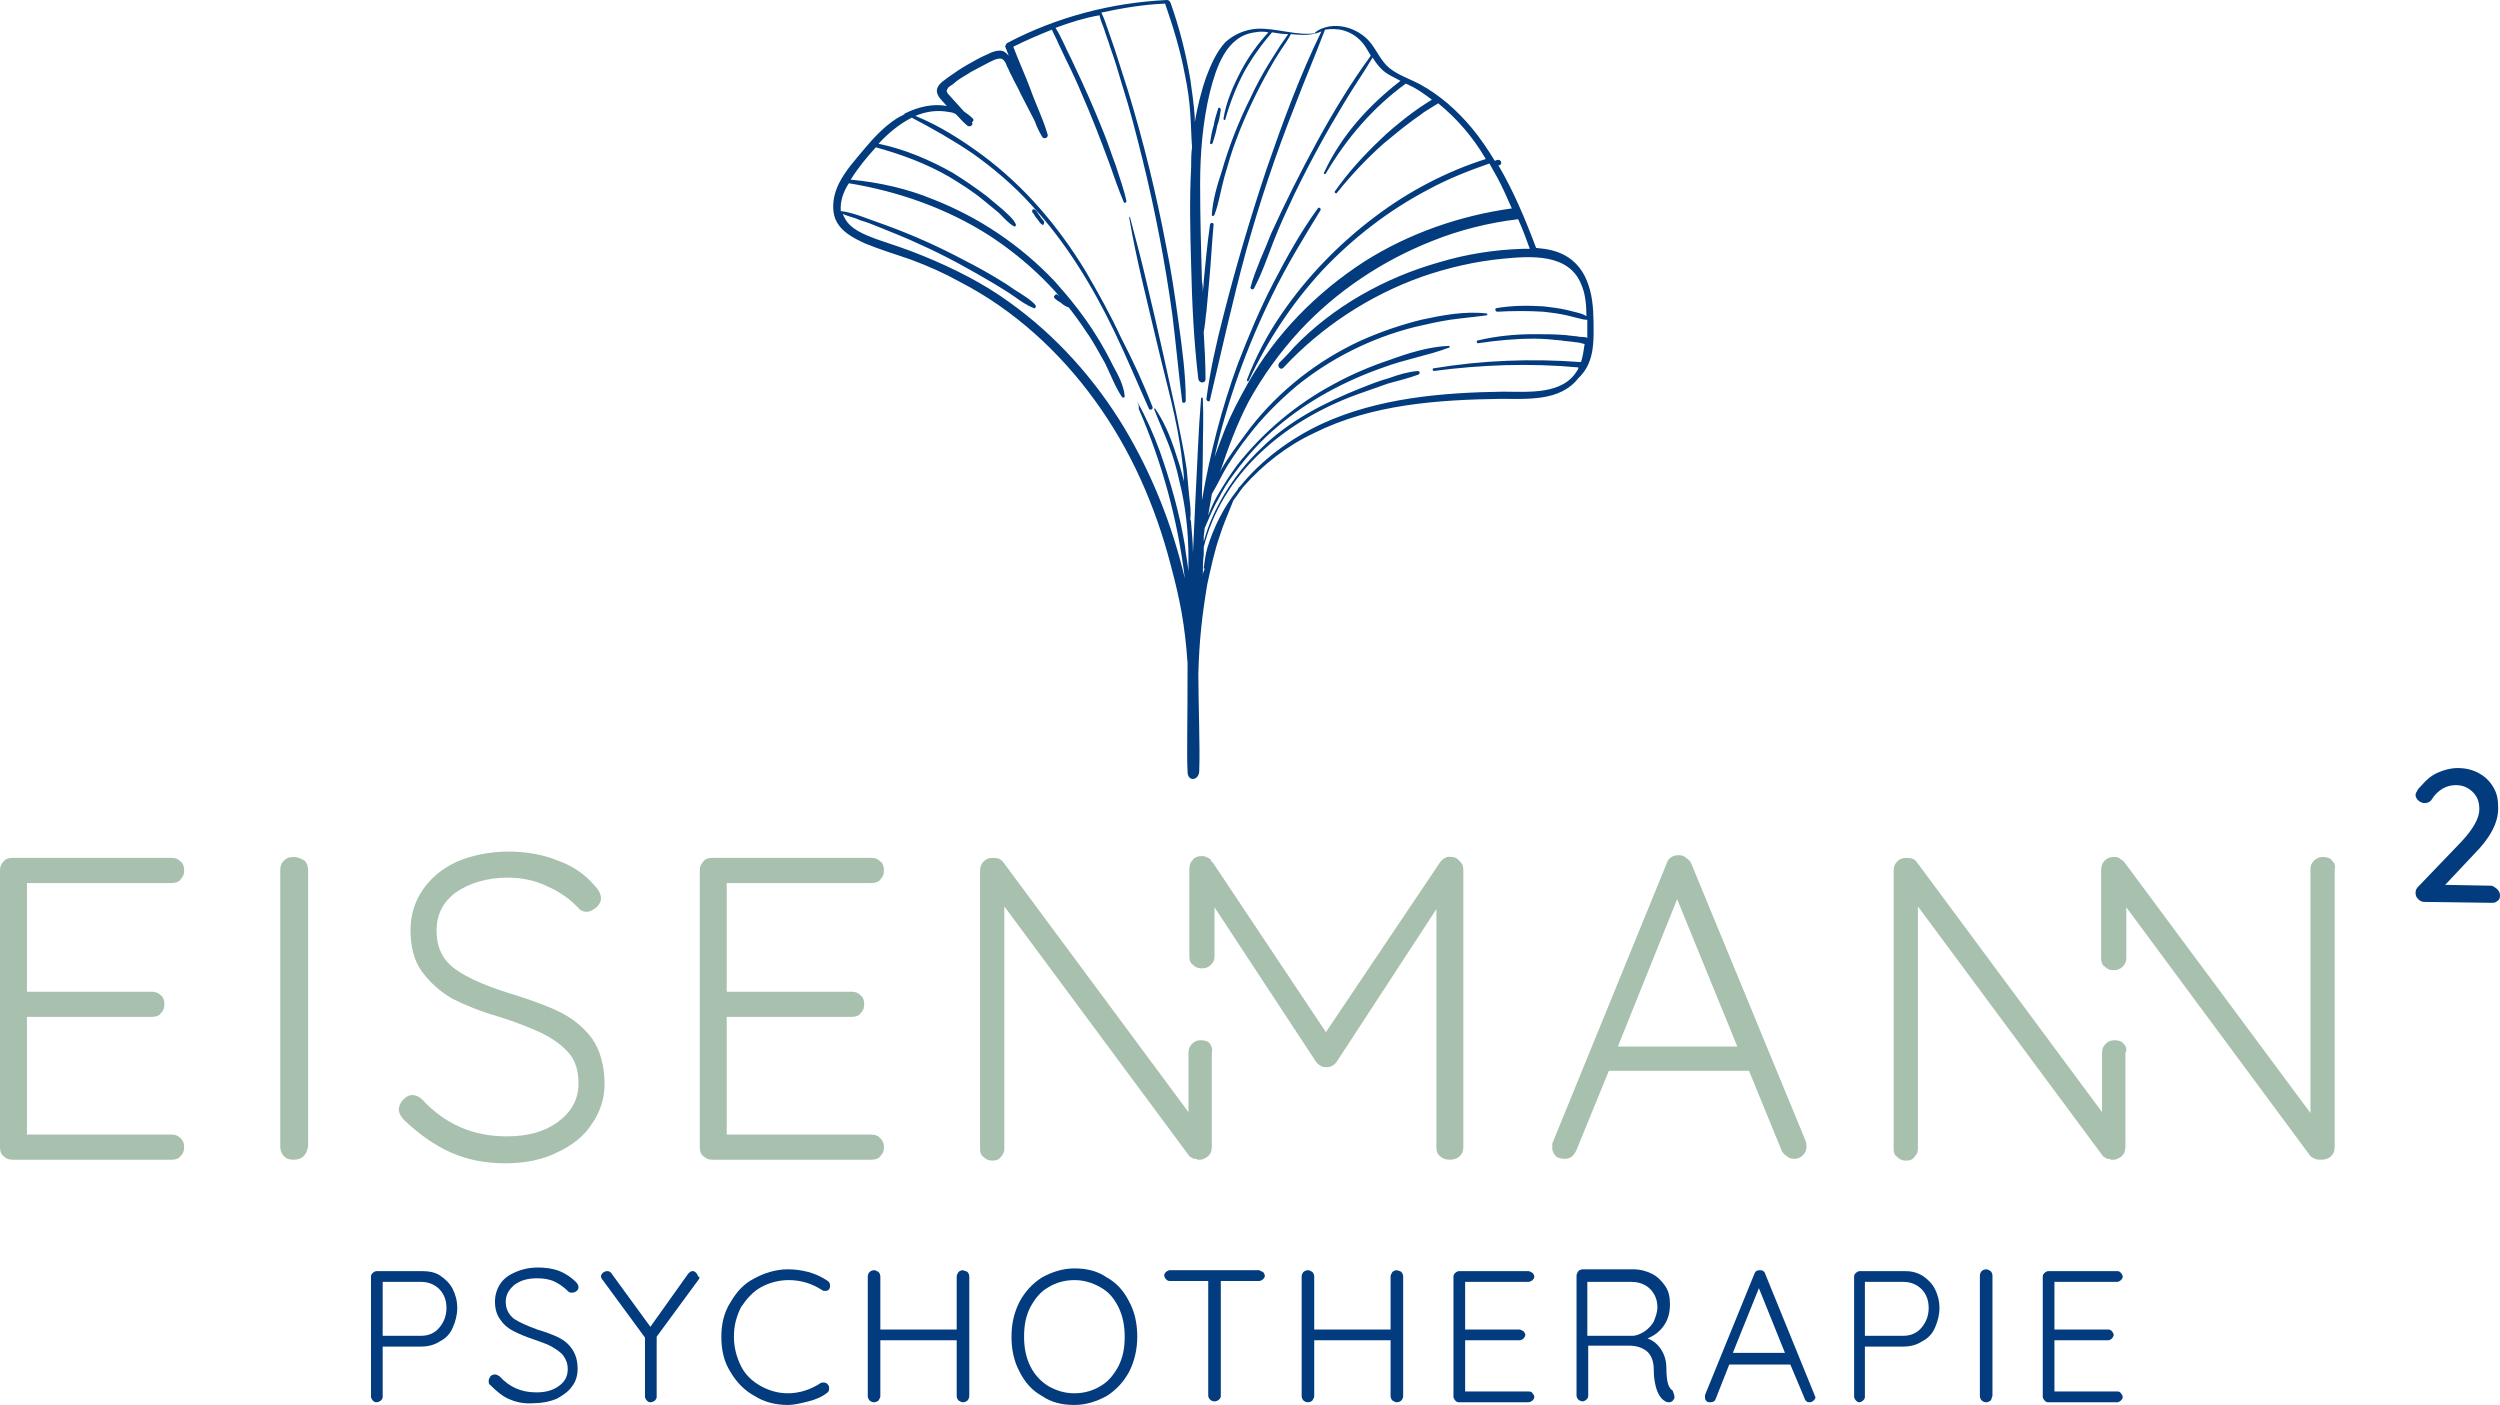 <?xml version="1.0" encoding="UTF-8"?> <svg xmlns="http://www.w3.org/2000/svg" xmlns:xlink="http://www.w3.org/1999/xlink" version="1.1" id="Ebene_1" x="0px" y="0px" viewBox="0 0 278.3 156.4" style="enable-background:new 0 0 278.3 156.4;" xml:space="preserve"> <style type="text/css"> .st0{clip-path:url(#SVGID_00000060712045910732045250000014387660432157063064_);fill:#023B7E;} .st1{clip-path:url(#SVGID_00000044889642189246894180000014664206844153609368_);fill:#023B7E;} .st2{clip-path:url(#SVGID_00000021822422208821302620000018359320136941368463_);fill:#023B7E;} .st3{clip-path:url(#SVGID_00000078724572339624692940000009755005909582372526_);fill:#023B7E;} .st4{clip-path:url(#SVGID_00000060713966096597350300000008470633606137404071_);fill:#023B7E;} .st5{clip-path:url(#SVGID_00000066497929612466979130000017888801806122179223_);fill:#023B7E;} .st6{clip-path:url(#SVGID_00000079481644896403972150000011883464701202433943_);fill:#023B7E;} .st7{clip-path:url(#SVGID_00000118371580788652078370000007665084409309983919_);fill:#023B7E;} .st8{clip-path:url(#SVGID_00000119809086981663576710000002018433309535693445_);fill:#023B7E;} .st9{clip-path:url(#SVGID_00000032625802832031299890000011234177764250136712_);fill:#023B7E;} .st10{clip-path:url(#SVGID_00000114775950791908647190000010272990169772897445_);fill:#023B7E;} .st11{clip-path:url(#SVGID_00000035514236113547943490000009978587333864155547_);fill:#023B7E;} .st12{clip-path:url(#SVGID_00000169555718936016596280000005112451628307225007_);fill:#023B7E;} .st13{clip-path:url(#SVGID_00000158017631870980077110000015100066813353726396_);fill:#023B7E;} .st14{clip-path:url(#SVGID_00000084508888913912641140000006142041091620798637_);fill:#023B7E;} .st15{clip-path:url(#SVGID_00000085939973973520217280000013593754134344793507_);fill:#A8C0AE;} .st16{clip-path:url(#SVGID_00000178193643325095174810000005874421886636159883_);fill:#A8C0AE;} .st17{clip-path:url(#SVGID_00000139987060492504901510000006267511641212064426_);fill:#A8C0AE;} .st18{clip-path:url(#SVGID_00000041264372186802733430000004919199803133547142_);fill:#A8C0AE;} .st19{clip-path:url(#SVGID_00000095326384027225657600000003597488842368595871_);fill:#A8C0AE;} .st20{clip-path:url(#SVGID_00000163038608208985204910000003418725736799579023_);fill:#A8C0AE;} .st21{clip-path:url(#SVGID_00000130610639775683466370000017885291057144134585_);fill:#A8C0AE;} .st22{clip-path:url(#SVGID_00000013876973464747955250000006407102201222240405_);fill:#A8C0AE;} .st23{clip-path:url(#SVGID_00000003785476445679065930000011333390060668091526_);fill:#A8C0AE;} .st24{clip-path:url(#SVGID_00000133526815831620110870000017325533219597345963_);fill:#023B7E;} .st25{clip-path:url(#SVGID_00000067922129281392741550000004966070487950581689_);fill:#023B7E;} .st26{clip-path:url(#SVGID_00000133505000401928788200000012419905662672736445_);fill:#023B7E;} .st27{clip-path:url(#SVGID_00000099642146261745992580000001337605326988397483_);fill:#023B7E;} .st28{clip-path:url(#SVGID_00000051359865246057313060000005238342016299077547_);fill:#023B7E;} .st29{clip-path:url(#SVGID_00000094598013368747554400000017579129636915026596_);fill:#023B7E;} .st30{clip-path:url(#SVGID_00000097487465847730576510000007310438086336722867_);fill:#023B7E;} .st31{clip-path:url(#SVGID_00000160903479532987241100000016171207392686073226_);fill:#023B7E;} .st32{clip-path:url(#SVGID_00000082352337645025470820000013955741460733735351_);fill:#023B7E;} .st33{clip-path:url(#SVGID_00000158737739884932075800000002324533317675097274_);fill:#023B7E;} .st34{clip-path:url(#SVGID_00000129182607368593448630000009184860866491874183_);fill:#023B7E;} .st35{clip-path:url(#SVGID_00000127024630096819339690000008118062243737046701_);fill:#023B7E;} .st36{clip-path:url(#SVGID_00000066487267574168823060000011268353863843393715_);fill:#023B7E;} .st37{clip-path:url(#SVGID_00000057106373263093122540000002775662407441056943_);fill:#023B7E;} .st38{clip-path:url(#SVGID_00000052066004539193085070000002755110865864162482_);fill:#023B7E;} .st39{clip-path:url(#SVGID_00000169541685979846146780000013821212260943163296_);fill:#023B7E;} .st40{clip-path:url(#SVGID_00000065795905156957714690000002353617175113079177_);fill:#023B7E;} .st41{clip-path:url(#SVGID_00000015333412198642191000000010945030371722102205_);fill:#023B7E;} .st42{clip-path:url(#SVGID_00000122694665395810357600000017964984787797349777_);fill:#023B7E;} .st43{clip-path:url(#SVGID_00000117678692053079851930000018411454161899218350_);fill:#FFFFFF;} .st44{clip-path:url(#SVGID_00000046308028591758349540000015426060765679559823_);fill:#FFFFFF;} .st45{clip-path:url(#SVGID_00000107581510837180818990000001622677930093340040_);fill:#FFFFFF;} .st46{clip-path:url(#SVGID_00000154424708865942802520000004436500029522631088_);fill:#FFFFFF;} .st47{clip-path:url(#SVGID_00000062912820327847600820000010449509631839969949_);fill:#FFFFFF;} .st48{clip-path:url(#SVGID_00000165197480482593543630000003931874482314725767_);fill:#FFFFFF;} .st49{clip-path:url(#SVGID_00000113353566105733097220000010305355543383758761_);fill:#FFFFFF;} .st50{clip-path:url(#SVGID_00000172411972715357738220000004721495153497343626_);fill:#FFFFFF;} .st51{clip-path:url(#SVGID_00000095329340315306663240000000802141940066241937_);fill:#FFFFFF;} .st52{clip-path:url(#SVGID_00000018208967581904813650000009093896059171160981_);fill:#023B7E;} .st53{clip-path:url(#SVGID_00000183971181704826223180000009452974243911781794_);fill:#023B7E;} .st54{clip-path:url(#SVGID_00000001650626142216310290000009515873481395708298_);fill:#023B7E;} .st55{clip-path:url(#SVGID_00000088843621226909868840000006554613266596762556_);fill:#023B7E;} .st56{clip-path:url(#SVGID_00000116932859924217287160000007425108409735240360_);fill:#4E76A5;} .st57{clip-path:url(#SVGID_00000142857255567374664060000008481198550076012473_);fill:#BACDBF;} .st58{clip-path:url(#SVGID_00000122716160617597876290000011366141545209650078_);fill:#BACDBF;} .st59{clip-path:url(#SVGID_00000121257145637083313200000002055722103764116405_);fill:none;stroke:#023B7E;stroke-width:3;stroke-linecap:round;stroke-linejoin:round;} </style> <g> <g> <defs> <rect id="SVGID_1_" width="278.2" height="156.3"></rect> </defs> <clipPath id="SVGID_00000151527954589194592070000010043420071976800146_"> <use xlink:href="#SVGID_1_" style="overflow:visible;"></use> </clipPath> <path style="clip-path:url(#SVGID_00000151527954589194592070000010043420071976800146_);fill:#023B7E;" d="M48.9,147.8 c0.5-0.6,0.8-1.3,0.8-2.2c0-0.9-0.3-1.6-0.8-2.1s-1.2-0.8-2-0.8h-4.3v6h4.3C47.7,148.7,48.4,148.4,48.9,147.8 M49,142 c0.6,0.4,1.1,0.9,1.4,1.5c0.3,0.6,0.5,1.3,0.5,2.1s-0.2,1.5-0.5,2.2s-0.8,1.2-1.4,1.5c-0.6,0.4-1.3,0.6-2.1,0.6h-4.3v5.6 c0,0.2-0.1,0.3-0.2,0.4c-0.1,0.1-0.3,0.2-0.5,0.2s-0.3-0.1-0.4-0.2c-0.1-0.1-0.2-0.3-0.2-0.4v-13.4c0-0.2,0.1-0.3,0.2-0.4 c0.1-0.1,0.3-0.2,0.4-0.2h5C47.7,141.5,48.4,141.6,49,142"></path> </g> <g> <defs> <rect id="SVGID_00000076600789043627955140000007067886860064094618_" width="278.2" height="156.3"></rect> </defs> <clipPath id="SVGID_00000171690552669270627520000013612431108472118403_"> <use xlink:href="#SVGID_00000076600789043627955140000007067886860064094618_" style="overflow:visible;"></use> </clipPath> <path style="clip-path:url(#SVGID_00000171690552669270627520000013612431108472118403_);fill:#023B7E;" d="M56.8,155.8 c-0.8-0.3-1.5-0.9-2.2-1.6c-0.2-0.1-0.2-0.3-0.2-0.5s0.1-0.3,0.2-0.5c0.1-0.1,0.3-0.2,0.5-0.2s0.3,0.1,0.5,0.2 c1.1,1.2,2.4,1.8,4.1,1.8c1,0,1.8-0.2,2.5-0.7s1-1.1,1-1.9c0-0.6-0.2-1.1-0.5-1.5c-0.3-0.4-0.8-0.7-1.3-1s-1.2-0.5-2-0.8 c-0.9-0.3-1.6-0.6-2.2-0.9s-1.1-0.7-1.5-1.3c-0.4-0.5-0.6-1.2-0.6-2c0-0.7,0.2-1.4,0.6-2c0.4-0.6,1-1,1.7-1.3s1.5-0.5,2.5-0.5 c0.8,0,1.6,0.1,2.4,0.4c0.7,0.3,1.3,0.7,1.8,1.2c0.2,0.2,0.3,0.4,0.3,0.6s-0.1,0.3-0.2,0.4c-0.1,0.1-0.3,0.2-0.5,0.2 c-0.1,0-0.3,0-0.4-0.1c-0.4-0.4-0.9-0.8-1.5-1.1c-0.6-0.3-1.3-0.4-2-0.4c-1,0-1.8,0.2-2.5,0.7c-0.6,0.5-1,1.1-1,1.9 s0.3,1.4,0.9,1.9c0.6,0.4,1.5,0.8,2.6,1.2c1,0.3,1.8,0.6,2.4,0.9s1.1,0.7,1.5,1.3c0.4,0.6,0.6,1.3,0.6,2.2c0,0.7-0.2,1.4-0.6,1.9 c-0.4,0.6-1,1-1.7,1.4c-0.7,0.3-1.6,0.5-2.5,0.5C58.4,156.3,57.5,156.1,56.8,155.8"></path> </g> <g> <defs> <rect id="SVGID_00000165199215978913425950000007774511625839795386_" width="278.2" height="156.3"></rect> </defs> <clipPath id="SVGID_00000183208721474857151500000007794443627069385640_"> <use xlink:href="#SVGID_00000165199215978913425950000007774511625839795386_" style="overflow:visible;"></use> </clipPath> <path style="clip-path:url(#SVGID_00000183208721474857151500000007794443627069385640_);fill:#023B7E;" d="M77.8,142.4l-4.7,6.4 v6.7c0,0.2-0.1,0.3-0.2,0.4c-0.1,0.1-0.3,0.2-0.5,0.2s-0.3-0.1-0.4-0.2c-0.1-0.1-0.2-0.3-0.2-0.4v-6.6l-4.7-6.4 c-0.1-0.1-0.2-0.3-0.2-0.4c0-0.2,0.1-0.3,0.2-0.4c0.1-0.1,0.3-0.2,0.5-0.2s0.4,0.1,0.5,0.3l4.3,5.9l4.2-5.9 c0.2-0.2,0.3-0.3,0.5-0.3s0.3,0.1,0.4,0.2c0.1,0.1,0.2,0.3,0.2,0.4C77.9,142.1,77.9,142.2,77.8,142.4"></path> </g> <g> <defs> <rect id="SVGID_00000013174544562119489450000008507063114207317669_" width="278.2" height="156.3"></rect> </defs> <clipPath id="SVGID_00000163787075327557200740000004566205466198408368_"> <use xlink:href="#SVGID_00000013174544562119489450000008507063114207317669_" style="overflow:visible;"></use> </clipPath> <path style="clip-path:url(#SVGID_00000163787075327557200740000004566205466198408368_);fill:#023B7E;" d="M92.4,143.1 c0,0.1,0,0.3-0.1,0.4c-0.1,0.2-0.3,0.2-0.5,0.2c-0.1,0-0.2,0-0.3-0.1c-1.1-0.7-2.3-1.1-3.7-1.1c-1.1,0-2.2,0.3-3.1,0.8 s-1.6,1.3-2.2,2.2c-0.5,1-0.8,2-0.8,3.3c0,1.2,0.3,2.3,0.8,3.3s1.3,1.7,2.2,2.2c0.9,0.5,1.9,0.8,3,0.8c1.3,0,2.5-0.4,3.6-1.1 c0.1-0.1,0.2-0.1,0.4-0.1c0.2,0,0.4,0.1,0.5,0.3c0.1,0.1,0.1,0.2,0.1,0.4c0,0.2-0.1,0.4-0.3,0.5c-0.5,0.4-1.2,0.7-2,0.9 s-1.6,0.4-2.3,0.4c-1.3,0-2.6-0.3-3.7-1c-1.1-0.6-2-1.5-2.7-2.7c-0.7-1.1-1-2.4-1-3.9c0-1.4,0.3-2.7,1-3.8 c0.7-1.2,1.5-2.1,2.7-2.7c1.1-0.6,2.4-1,3.7-1c0.8,0,1.5,0.1,2.3,0.3c0.7,0.2,1.4,0.5,2,0.9C92.3,142.7,92.4,142.8,92.4,143.1"></path> </g> <g> <defs> <rect id="SVGID_00000173154111951743820980000014531663508799152298_" width="278.2" height="156.3"></rect> </defs> <clipPath id="SVGID_00000126322244495832138990000008668620821258687648_"> <use xlink:href="#SVGID_00000173154111951743820980000014531663508799152298_" style="overflow:visible;"></use> </clipPath> <path style="clip-path:url(#SVGID_00000126322244495832138990000008668620821258687648_);fill:#023B7E;" d="M107.7,141.6 c0.1,0.1,0.2,0.3,0.2,0.5v13.3c0,0.2-0.1,0.4-0.2,0.5c-0.1,0.1-0.3,0.2-0.5,0.2s-0.3-0.1-0.5-0.2c-0.1-0.1-0.2-0.3-0.2-0.5v-6.2 H98v6.2c0,0.2-0.1,0.3-0.2,0.5c-0.1,0.1-0.3,0.2-0.5,0.2s-0.4-0.1-0.5-0.2c-0.1-0.1-0.2-0.3-0.2-0.5v-13.3c0-0.2,0.1-0.4,0.2-0.5 c0.1-0.1,0.3-0.2,0.5-0.2s0.3,0.1,0.5,0.2c0.1,0.1,0.2,0.3,0.2,0.5v5.9h8.5v-5.9c0-0.2,0.1-0.3,0.2-0.5c0.1-0.1,0.3-0.2,0.5-0.2 C107.4,141.5,107.6,141.5,107.7,141.6"></path> </g> <g> <defs> <rect id="SVGID_00000131347133794514035930000003316242792523119748_" width="278.2" height="156.3"></rect> </defs> <clipPath id="SVGID_00000095318037527725673330000013325448034539793576_"> <use xlink:href="#SVGID_00000131347133794514035930000003316242792523119748_" style="overflow:visible;"></use> </clipPath> <path style="clip-path:url(#SVGID_00000095318037527725673330000013325448034539793576_);fill:#023B7E;" d="M124.5,145.5 c-0.5-1-1.1-1.7-2-2.2s-1.8-0.8-2.9-0.8s-2.1,0.3-2.9,0.8c-0.9,0.5-1.5,1.3-2,2.2c-0.5,1-0.7,2-0.7,3.3c0,1.2,0.2,2.3,0.7,3.3 s1.2,1.7,2,2.2c0.9,0.5,1.8,0.8,2.9,0.8s2.1-0.3,2.9-0.8c0.9-0.5,1.5-1.3,2-2.2c0.5-1,0.7-2,0.7-3.3 C125.2,147.6,125,146.5,124.5,145.5 M125.7,152.7c-0.6,1.1-1.4,2-2.5,2.7c-1.1,0.6-2.3,1-3.6,1c-1.4,0-2.6-0.3-3.6-1 c-1.1-0.6-1.9-1.5-2.5-2.7c-0.6-1.1-0.9-2.4-0.9-3.9s0.3-2.7,0.9-3.9c0.6-1.1,1.4-2,2.5-2.7c1.1-0.6,2.3-1,3.6-1 c1.4,0,2.6,0.3,3.6,1c1.1,0.6,1.9,1.5,2.5,2.7c0.6,1.1,0.9,2.4,0.9,3.9C126.6,150.2,126.3,151.5,125.7,152.7"></path> </g> <g> <defs> <rect id="SVGID_00000082345443676336266740000006447794954488000914_" width="278.2" height="156.3"></rect> </defs> <clipPath id="SVGID_00000038404935808760148980000009345748768224991626_"> <use xlink:href="#SVGID_00000082345443676336266740000006447794954488000914_" style="overflow:visible;"></use> </clipPath> <path style="clip-path:url(#SVGID_00000038404935808760148980000009345748768224991626_);fill:#023B7E;" d="M140.6,141.6 c0.1,0.1,0.2,0.3,0.2,0.4c0,0.2-0.1,0.3-0.2,0.4c-0.1,0.1-0.3,0.2-0.4,0.2h-4.3v12.8c0,0.2-0.1,0.3-0.2,0.4 c-0.1,0.1-0.3,0.2-0.5,0.2s-0.4-0.1-0.5-0.2c-0.1-0.1-0.2-0.3-0.2-0.4v-12.8h-4.3c-0.2,0-0.3-0.1-0.4-0.2 c-0.1-0.1-0.2-0.3-0.2-0.4c0-0.2,0.1-0.3,0.2-0.4c0.1-0.1,0.3-0.2,0.4-0.2h10C140.3,141.5,140.4,141.5,140.6,141.6"></path> </g> <g> <defs> <rect id="SVGID_00000029009961923601228850000015265365729986317962_" width="278.2" height="156.3"></rect> </defs> <clipPath id="SVGID_00000051383015152688263230000005142666888131061921_"> <use xlink:href="#SVGID_00000029009961923601228850000015265365729986317962_" style="overflow:visible;"></use> </clipPath> <path style="clip-path:url(#SVGID_00000051383015152688263230000005142666888131061921_);fill:#023B7E;" d="M156,141.6 c0.1,0.1,0.2,0.3,0.2,0.5v13.3c0,0.2-0.1,0.4-0.2,0.5c-0.1,0.1-0.3,0.2-0.5,0.2s-0.3-0.1-0.5-0.2c-0.1-0.1-0.2-0.3-0.2-0.5v-6.2 h-8.5v6.2c0,0.2-0.1,0.3-0.2,0.5c-0.1,0.1-0.3,0.2-0.5,0.2s-0.4-0.1-0.5-0.2c-0.1-0.1-0.2-0.3-0.2-0.5v-13.3 c0-0.2,0.1-0.4,0.2-0.5c0.1-0.1,0.3-0.2,0.5-0.2s0.3,0.1,0.5,0.2c0.1,0.1,0.2,0.3,0.2,0.5v5.9h8.5v-5.9c0-0.2,0.1-0.3,0.2-0.5 c0.1-0.1,0.3-0.2,0.5-0.2C155.8,141.5,155.9,141.5,156,141.6"></path> </g> <g> <defs> <rect id="SVGID_00000024689154330290933240000017099993279455878559_" width="278.2" height="156.3"></rect> </defs> <clipPath id="SVGID_00000049192927953883157010000006449921998474645410_"> <use xlink:href="#SVGID_00000024689154330290933240000017099993279455878559_" style="overflow:visible;"></use> </clipPath> <path style="clip-path:url(#SVGID_00000049192927953883157010000006449921998474645410_);fill:#023B7E;" d="M170.6,155.1 c0.1,0.1,0.2,0.3,0.2,0.4c0,0.2-0.1,0.3-0.2,0.4c-0.1,0.1-0.3,0.2-0.5,0.2h-7.7c-0.2,0-0.3-0.1-0.4-0.2c-0.1-0.1-0.2-0.3-0.2-0.4 v-13.4c0-0.2,0.1-0.3,0.2-0.4c0.1-0.1,0.3-0.2,0.4-0.2h7.7c0.2,0,0.3,0.1,0.5,0.2c0.1,0.1,0.2,0.3,0.2,0.4c0,0.2-0.1,0.3-0.2,0.4 c-0.1,0.1-0.3,0.2-0.5,0.2h-7v5.3h6c0.2,0,0.3,0.1,0.5,0.2c0.1,0.1,0.2,0.3,0.2,0.4c0,0.1-0.1,0.3-0.2,0.4 c-0.1,0.1-0.3,0.2-0.5,0.2h-6v5.7h7C170.3,154.9,170.5,154.9,170.6,155.1"></path> </g> <g> <defs> <rect id="SVGID_00000019677606119944021700000013793306362250217881_" width="278.2" height="156.3"></rect> </defs> <clipPath id="SVGID_00000179623343514928692280000002935304125797386650_"> <use xlink:href="#SVGID_00000019677606119944021700000013793306362250217881_" style="overflow:visible;"></use> </clipPath> <path style="clip-path:url(#SVGID_00000179623343514928692280000002935304125797386650_);fill:#023B7E;" d="M181.7,148.7 c0.5,0,0.9-0.2,1.4-0.5c0.4-0.3,0.8-0.7,1-1.1c0.2-0.5,0.4-1,0.4-1.6c0-0.8-0.3-1.5-0.8-2s-1.2-0.8-2.1-0.8h-4.9v6H181.7z M186.4,155.5c0,0.1,0,0.2-0.1,0.3s-0.1,0.2-0.2,0.2c-0.1,0.1-0.2,0.1-0.3,0.1c-0.1,0-0.3,0-0.4-0.1c-0.4-0.2-0.7-0.6-0.9-1.1 c-0.2-0.5-0.4-1.3-0.4-2.4c0-1-0.3-1.7-0.8-2.1c-0.5-0.4-1.2-0.6-1.9-0.6h-4.6v5.6c0,0.2-0.1,0.3-0.2,0.4 c-0.1,0.1-0.3,0.2-0.4,0.2c-0.2,0-0.4-0.1-0.5-0.2c-0.1-0.1-0.2-0.3-0.2-0.4V142c0-0.2,0.1-0.3,0.2-0.5c0.1-0.1,0.3-0.2,0.5-0.2 h5.6c0.8,0,1.5,0.2,2.1,0.5s1.1,0.8,1.5,1.4c0.4,0.6,0.5,1.3,0.5,2c0,0.9-0.2,1.7-0.7,2.4s-1.1,1.1-1.8,1.4 c0.6,0.2,1.1,0.6,1.5,1.2c0.4,0.6,0.6,1.3,0.6,2.1c0,0.9,0.1,1.5,0.2,1.8s0.3,0.6,0.5,0.7C186.3,155.1,186.4,155.3,186.4,155.5"></path> </g> <g> <defs> <rect id="SVGID_00000039107308464089417650000009084211360175581840_" width="278.2" height="156.3"></rect> </defs> <clipPath id="SVGID_00000080888335892277687060000009679702365307362208_"> <use xlink:href="#SVGID_00000039107308464089417650000009084211360175581840_" style="overflow:visible;"></use> </clipPath> <path style="clip-path:url(#SVGID_00000080888335892277687060000009679702365307362208_);fill:#023B7E;" d="M192.9,150.6h5.8 l-2.9-7.2L192.9,150.6z M202.1,155.5c0,0.2-0.1,0.3-0.2,0.4c-0.1,0.1-0.3,0.2-0.4,0.2s-0.3,0-0.4-0.1c-0.1-0.1-0.2-0.2-0.2-0.3 l-1.6-3.8h-6.8l-1.5,3.8c-0.1,0.3-0.3,0.4-0.6,0.4c-0.2,0-0.3,0-0.4-0.1c-0.1-0.1-0.2-0.2-0.2-0.4v-0.1c0-0.1,0-0.1,0-0.2 l5.5-13.5c0.1-0.3,0.3-0.4,0.6-0.4c0.1,0,0.3,0,0.4,0.1c0.1,0.1,0.2,0.2,0.2,0.3l5.5,13.5C202,155.4,202.1,155.5,202.1,155.5"></path> </g> <g> <defs> <rect id="SVGID_00000161609152526487861570000006524064971816420782_" width="278.2" height="156.3"></rect> </defs> <clipPath id="SVGID_00000097482263861237005000000000751112681040648856_"> <use xlink:href="#SVGID_00000161609152526487861570000006524064971816420782_" style="overflow:visible;"></use> </clipPath> <path style="clip-path:url(#SVGID_00000097482263861237005000000000751112681040648856_);fill:#023B7E;" d="M213.9,147.8 c0.5-0.6,0.8-1.3,0.8-2.2c0-0.9-0.3-1.6-0.8-2.1s-1.2-0.8-2-0.8h-4.3v6h4.3C212.7,148.7,213.4,148.4,213.9,147.8 M214,142 c0.6,0.4,1.1,0.9,1.4,1.5c0.3,0.6,0.5,1.3,0.5,2.1s-0.2,1.5-0.5,2.2s-0.8,1.2-1.4,1.5c-0.6,0.4-1.3,0.6-2.1,0.6h-4.3v5.6 c0,0.2-0.1,0.3-0.2,0.4c-0.1,0.1-0.3,0.2-0.4,0.2c-0.2,0-0.3-0.1-0.4-0.2c-0.1-0.1-0.2-0.3-0.2-0.4v-13.4c0-0.2,0.1-0.3,0.2-0.4 c0.1-0.1,0.3-0.2,0.4-0.2h5C212.7,141.5,213.3,141.6,214,142"></path> </g> <g> <defs> <rect id="SVGID_00000124158175711670419570000014746284916777913243_" width="278.2" height="156.3"></rect> </defs> <clipPath id="SVGID_00000142145504166112501980000003960864168908076948_"> <use xlink:href="#SVGID_00000124158175711670419570000014746284916777913243_" style="overflow:visible;"></use> </clipPath> <path style="clip-path:url(#SVGID_00000142145504166112501980000003960864168908076948_);fill:#023B7E;" d="M221.6,155.9 c-0.1,0.1-0.3,0.2-0.5,0.2s-0.4-0.1-0.5-0.2c-0.1-0.1-0.2-0.3-0.2-0.5V142c0-0.2,0.1-0.4,0.2-0.5c0.1-0.1,0.3-0.2,0.5-0.2 s0.3,0.1,0.5,0.2c0.1,0.1,0.2,0.3,0.2,0.5v13.4C221.7,155.6,221.7,155.8,221.6,155.9"></path> </g> <g> <defs> <rect id="SVGID_00000181796137783853087140000009480944148478172546_" width="278.2" height="156.3"></rect> </defs> <clipPath id="SVGID_00000080198691987952851460000004591498112182577579_"> <use xlink:href="#SVGID_00000181796137783853087140000009480944148478172546_" style="overflow:visible;"></use> </clipPath> <path style="clip-path:url(#SVGID_00000080198691987952851460000004591498112182577579_);fill:#023B7E;" d="M236.1,155.1 c0.1,0.1,0.2,0.3,0.2,0.4c0,0.2-0.1,0.3-0.2,0.4c-0.1,0.1-0.3,0.2-0.4,0.2H228c-0.2,0-0.3-0.1-0.4-0.2c-0.1-0.1-0.2-0.3-0.2-0.4 v-13.4c0-0.2,0.1-0.3,0.2-0.4c0.1-0.1,0.3-0.2,0.4-0.2h7.7c0.2,0,0.3,0.1,0.4,0.2c0.1,0.1,0.2,0.3,0.2,0.4c0,0.2-0.1,0.3-0.2,0.4 c-0.1,0.1-0.3,0.2-0.4,0.2h-7v5.3h6c0.2,0,0.3,0.1,0.4,0.2c0.1,0.1,0.2,0.3,0.2,0.4c0,0.1-0.1,0.3-0.2,0.4 c-0.1,0.1-0.3,0.2-0.4,0.2h-6v5.7h7C235.8,154.9,236,154.9,236.1,155.1"></path> </g> <g> <defs> <rect id="SVGID_00000123411593309560354230000015115363491373020604_" width="278.2" height="156.3"></rect> </defs> <clipPath id="SVGID_00000104695973608861836800000011140387374045549714_"> <use xlink:href="#SVGID_00000123411593309560354230000015115363491373020604_" style="overflow:visible;"></use> </clipPath> <path style="clip-path:url(#SVGID_00000104695973608861836800000011140387374045549714_);fill:#023B7E;" d="M278,99 c0.2,0.2,0.3,0.4,0.3,0.7c0,0.3-0.1,0.5-0.3,0.6c-0.2,0.2-0.4,0.2-0.7,0.2l-7.4-0.1c-0.3,0-0.5-0.1-0.7-0.3 c-0.2-0.2-0.3-0.4-0.3-0.7s0.1-0.5,0.3-0.7l4.8-5c1.3-1.4,2-2.6,2-3.6c0-0.8-0.2-1.4-0.7-1.9s-1.1-0.8-1.9-0.8 c-0.5,0-1,0.1-1.5,0.4s-0.9,0.7-1.2,1.2c-0.2,0.3-0.5,0.4-0.8,0.4c-0.2,0-0.5-0.1-0.7-0.3s-0.3-0.4-0.3-0.6c0-0.2,0.1-0.3,0.2-0.5 s0.3-0.4,0.5-0.6c0.5-0.6,1.1-1.1,1.8-1.4c0.7-0.3,1.4-0.5,2.2-0.5c0.9,0,1.7,0.2,2.4,0.6c0.7,0.4,1.2,0.9,1.6,1.6 c0.4,0.7,0.5,1.4,0.5,2.3c0,1.6-0.9,3.3-2.7,5.1l-3.2,3.4l5.2,0.1C277.6,98.7,277.8,98.8,278,99"></path> </g> <g> <defs> <rect id="SVGID_00000013906757378414252890000014396811940240951479_" width="278.2" height="156.3"></rect> </defs> <clipPath id="SVGID_00000110455565116845005430000008061411590113128383_"> <use xlink:href="#SVGID_00000013906757378414252890000014396811940240951479_" style="overflow:visible;"></use> </clipPath> <path style="clip-path:url(#SVGID_00000110455565116845005430000008061411590113128383_);fill:#A8C0AE;" d="M19.1,98.3 c0.4,0,0.8-0.1,1-0.4c0.3-0.3,0.4-0.6,0.4-1c0-0.4-0.1-0.8-0.4-1c-0.3-0.3-0.6-0.4-1-0.4H1.4c-0.4,0-0.8,0.1-1,0.4 c-0.3,0.3-0.4,0.6-0.4,1v30.8c0,0.4,0.1,0.8,0.4,1c0.3,0.3,0.6,0.4,1,0.4h17.7c0.4,0,0.8-0.1,1-0.4c0.3-0.3,0.4-0.6,0.4-1 c0-0.4-0.1-0.7-0.4-1s-0.6-0.4-1-0.4H3v-13.1h13.9c0.4,0,0.8-0.1,1-0.4c0.3-0.3,0.4-0.6,0.4-1c0-0.4-0.1-0.8-0.4-1 c-0.3-0.3-0.6-0.4-1-0.4H3V98.3H19.1z"></path> </g> <g> <defs> <rect id="SVGID_00000142164375225971385930000015384750560480684680_" width="278.2" height="156.3"></rect> </defs> <clipPath id="SVGID_00000091734582572605463790000003545460003512688558_"> <use xlink:href="#SVGID_00000142164375225971385930000015384750560480684680_" style="overflow:visible;"></use> </clipPath> <path style="clip-path:url(#SVGID_00000091734582572605463790000003545460003512688558_);fill:#A8C0AE;" d="M32.7,95.4 c-0.5,0-0.8,0.1-1.1,0.4c-0.3,0.3-0.4,0.6-0.4,1.1v30.7c0,0.4,0.1,0.8,0.4,1.1c0.3,0.3,0.6,0.4,1.1,0.4c0.4,0,0.8-0.1,1.1-0.4 c0.3-0.3,0.4-0.6,0.5-1.1V96.9c0-0.4-0.1-0.8-0.4-1.1C33.5,95.6,33.2,95.4,32.7,95.4"></path> </g> <g> <defs> <rect id="SVGID_00000080174932175597753300000004282265851162439088_" width="278.2" height="156.3"></rect> </defs> <clipPath id="SVGID_00000113350969615746716910000015691951466902305156_"> <use xlink:href="#SVGID_00000080174932175597753300000004282265851162439088_" style="overflow:visible;"></use> </clipPath> <path style="clip-path:url(#SVGID_00000113350969615746716910000015691951466902305156_);fill:#A8C0AE;" d="M62.4,112.7 c-1.4-0.7-3.3-1.4-5.6-2.1c-2.6-0.8-4.7-1.7-6.1-2.7s-2.1-2.4-2.1-4.3c0-1.8,0.7-3.2,2.2-4.3c1.5-1,3.4-1.6,5.7-1.6 c1.6,0,3.1,0.3,4.5,1c1.4,0.6,2.6,1.5,3.5,2.5c0.2,0.2,0.5,0.3,0.8,0.3c0.4,0,0.7-0.2,1.1-0.5c0.3-0.3,0.5-0.6,0.5-1 c0-0.4-0.2-0.9-0.7-1.4c-1-1.2-2.4-2.2-4.1-2.8c-1.7-0.7-3.6-1-5.5-1c-2.1,0-4,0.4-5.7,1.1c-1.7,0.8-2.9,1.8-3.8,3.1 s-1.4,2.8-1.4,4.5c0,1.9,0.4,3.5,1.3,4.7s2,2.2,3.4,3c1.4,0.7,3.1,1.4,5.2,2c1.9,0.6,3.4,1.2,4.7,1.8c1.2,0.6,2.2,1.3,3,2.2 c0.8,0.9,1.1,2.1,1.1,3.4c0,1.8-0.8,3.2-2.3,4.3c-1.5,1.1-3.4,1.6-5.7,1.6c-3.8,0-6.9-1.4-9.4-4.1c-0.3-0.3-0.7-0.5-1.1-0.5 s-0.7,0.2-1,0.5s-0.5,0.7-0.5,1.1c0,0.4,0.2,0.8,0.6,1.2c1.7,1.6,3.4,2.8,5.2,3.6c1.8,0.8,3.8,1.2,6.1,1.2c2.1,0,4.1-0.4,5.7-1.2 c1.7-0.8,3-1.8,3.9-3.2c0.9-1.3,1.4-2.8,1.4-4.4c0-2.1-0.5-3.8-1.4-5.1C65,114.4,63.8,113.4,62.4,112.7"></path> </g> <g> <defs> <rect id="SVGID_00000105410523415758455900000014914442722253958840_" width="278.2" height="156.3"></rect> </defs> <clipPath id="SVGID_00000103971549239134410200000015129857068319959173_"> <use xlink:href="#SVGID_00000105410523415758455900000014914442722253958840_" style="overflow:visible;"></use> </clipPath> <path style="clip-path:url(#SVGID_00000103971549239134410200000015129857068319959173_);fill:#A8C0AE;" d="M97,98.3 c0.4,0,0.8-0.1,1-0.4c0.3-0.3,0.4-0.6,0.4-1c0-0.4-0.1-0.8-0.4-1c-0.3-0.3-0.6-0.4-1-0.4H79.3c-0.4,0-0.8,0.1-1,0.4 c-0.3,0.3-0.4,0.6-0.4,1v30.8c0,0.4,0.1,0.8,0.4,1c0.3,0.3,0.6,0.4,1,0.4H97c0.4,0,0.8-0.1,1-0.4c0.3-0.3,0.4-0.6,0.4-1 c0-0.4-0.1-0.7-0.4-1s-0.6-0.4-1-0.4H80.9v-13.1h13.9c0.4,0,0.8-0.1,1-0.4c0.3-0.3,0.4-0.6,0.4-1c0-0.4-0.1-0.8-0.4-1 c-0.3-0.3-0.6-0.4-1-0.4H80.9V98.3H97z"></path> </g> <g> <defs> <rect id="SVGID_00000003805405339718421640000014294462782484183946_" width="278.2" height="156.3"></rect> </defs> <clipPath id="SVGID_00000021100995036526447000000012313110119596126899_"> <use xlink:href="#SVGID_00000003805405339718421640000014294462782484183946_" style="overflow:visible;"></use> </clipPath> <path style="clip-path:url(#SVGID_00000021100995036526447000000012313110119596126899_);fill:#A8C0AE;" d="M180.1,116.5l6.6-16.4 l6.7,16.4H180.1z M188.3,96.2c-0.1-0.3-0.3-0.5-0.6-0.7c-0.2-0.2-0.5-0.3-0.8-0.3c-0.7,0-1.2,0.3-1.4,1l-12.7,31.1 c0,0.1,0,0.2,0,0.4v0.1c0,0.4,0.2,0.7,0.4,0.9c0.2,0.2,0.6,0.3,1,0.3c0.6,0,1-0.3,1.3-1l3.6-8.8h15.6l3.6,8.8 c0.1,0.3,0.3,0.5,0.6,0.7c0.2,0.2,0.5,0.3,0.8,0.3c0.4,0,0.7-0.1,1-0.4s0.4-0.6,0.4-1c0-0.1,0-0.3-0.1-0.6L188.3,96.2z"></path> </g> <g> <defs> <rect id="SVGID_00000122689300959087866290000001700829491516619957_" width="278.2" height="156.3"></rect> </defs> <clipPath id="SVGID_00000031200575758905549860000015265525069461784207_"> <use xlink:href="#SVGID_00000122689300959087866290000001700829491516619957_" style="overflow:visible;"></use> </clipPath> <path style="clip-path:url(#SVGID_00000031200575758905549860000015265525069461784207_);fill:#A8C0AE;" d="M236.4,116.2 c-0.2-0.3-0.6-0.4-1-0.4s-0.7,0.1-1,0.4s-0.4,0.6-0.4,1v6.6L213.4,96c-0.3-0.4-0.6-0.5-1.2-0.5c-0.4,0-0.7,0.1-1,0.4 c-0.3,0.3-0.4,0.6-0.4,1.1v30.9c0,0.4,0.1,0.7,0.4,0.9c0.3,0.3,0.6,0.4,1,0.4s0.7-0.1,0.9-0.4c0.3-0.3,0.4-0.6,0.4-0.9v-27 l20.6,27.8c0.1,0.1,0.3,0.2,0.5,0.3h0.1c0.1,0,0.2,0,0.3,0.1c0.1,0,0.1,0,0.2,0l0,0l0,0c0.2,0,0.3,0,0.5-0.1 c0.2-0.1,0.4-0.2,0.5-0.3c0.3-0.3,0.4-0.6,0.4-1.1v-10.4C236.8,116.8,236.7,116.5,236.4,116.2"></path> </g> <g> <defs> <rect id="SVGID_00000183245216054777124350000012393617335221365168_" width="278.2" height="156.3"></rect> </defs> <clipPath id="SVGID_00000167368868831672853370000013518317374320627119_"> <use xlink:href="#SVGID_00000183245216054777124350000012393617335221365168_" style="overflow:visible;"></use> </clipPath> <path style="clip-path:url(#SVGID_00000167368868831672853370000013518317374320627119_);fill:#A8C0AE;" d="M259.6,95.8 c-0.2-0.3-0.6-0.4-1-0.4s-0.7,0.1-1,0.4c-0.3,0.3-0.4,0.6-0.4,1v27.1L236.5,96c0,0,0,0-0.1-0.1c0,0,0-0.1-0.1-0.1 c-0.1-0.1-0.2-0.1-0.3-0.2c0,0,0,0-0.1-0.1c-0.2-0.1-0.4-0.1-0.6-0.1l0,0l0,0c-0.4,0-0.7,0.1-1,0.4s-0.4,0.6-0.4,1.1v9.8 c0,0.4,0.1,0.7,0.4,0.9c0.3,0.3,0.6,0.4,1,0.4s0.7-0.1,1-0.4s0.4-0.6,0.4-0.9V101l20.5,27.7c0.1,0.1,0.3,0.2,0.5,0.3 s0.4,0.1,0.7,0.1c0.4,0,0.8-0.1,1.1-0.4c0.3-0.3,0.4-0.6,0.4-1.1V96.8C260,96.4,259.9,96.1,259.6,95.8"></path> </g> <g> <defs> <rect id="SVGID_00000052080991446567531300000003163833457528727995_" width="278.2" height="156.3"></rect> </defs> <clipPath id="SVGID_00000182487628953629450930000000476978696548301242_"> <use xlink:href="#SVGID_00000052080991446567531300000003163833457528727995_" style="overflow:visible;"></use> </clipPath> <path style="clip-path:url(#SVGID_00000182487628953629450930000000476978696548301242_);fill:#A8C0AE;" d="M161.6,95.4 c-0.5-0.1-0.9,0.1-1.3,0.6l-12.7,18.9L135,96c-0.1-0.1-0.2-0.1-0.2-0.2c0,0,0,0,0-0.1c-0.1-0.1-0.2-0.1-0.3-0.2l0,0l0,0 c-0.2-0.1-0.4-0.2-0.7-0.2l0,0l0,0c-0.4,0-0.8,0.1-1,0.4c-0.3,0.3-0.4,0.6-0.4,1v9.8c0,0.4,0.1,0.7,0.4,0.9c0.3,0.3,0.6,0.4,1,0.4 s0.7-0.1,1-0.4s0.4-0.6,0.4-0.9V101l11.3,17.2c0.3,0.4,0.7,0.6,1.1,0.6h0.1c0.4,0,0.8-0.2,1.1-0.6l11.1-17v26.5 c0,0.4,0.1,0.8,0.4,1c0.3,0.3,0.7,0.4,1.1,0.4s0.8-0.1,1.1-0.4c0.3-0.3,0.4-0.6,0.4-1V96.9c0-0.4-0.1-0.8-0.4-1 C162.3,95.6,162,95.4,161.6,95.4"></path> </g> <g> <defs> <rect id="SVGID_00000012465023394811882040000011634952683264158346_" width="278.2" height="156.3"></rect> </defs> <clipPath id="SVGID_00000134951264453376265740000004669379439421023655_"> <use xlink:href="#SVGID_00000012465023394811882040000011634952683264158346_" style="overflow:visible;"></use> </clipPath> <path style="clip-path:url(#SVGID_00000134951264453376265740000004669379439421023655_);fill:#A8C0AE;" d="M134.7,116.2 c-0.2-0.3-0.6-0.4-1-0.4s-0.7,0.1-1,0.4s-0.4,0.6-0.4,1v6.6L111.7,96c-0.3-0.4-0.6-0.5-1.2-0.5c-0.4,0-0.7,0.1-1,0.4 c-0.3,0.3-0.4,0.6-0.4,1.1v30.9c0,0.4,0.1,0.7,0.4,0.9c0.3,0.3,0.6,0.4,1,0.4s0.7-0.1,0.9-0.4c0.3-0.3,0.4-0.6,0.4-0.9v-27 l20.6,27.8c0.1,0.1,0.3,0.2,0.5,0.3h0.1c0.1,0,0.2,0,0.3,0.1c0.1,0,0.1,0,0.2,0l0,0l0,0c0.2,0,0.3,0,0.5-0.1 c0.2-0.1,0.4-0.2,0.5-0.3c0.3-0.3,0.4-0.6,0.4-1.1v-10.4C135,116.8,134.9,116.5,134.7,116.2"></path> </g> <g> <defs> <rect id="SVGID_00000160166572437687423250000001823818061940416668_" width="278.2" height="156.3"></rect> </defs> <clipPath id="SVGID_00000021112058924387870360000009331511336853345950_"> <use xlink:href="#SVGID_00000160166572437687423250000001823818061940416668_" style="overflow:visible;"></use> </clipPath> <path style="clip-path:url(#SVGID_00000021112058924387870360000009331511336853345950_);fill:#023B7E;" d="M175.6,41.2 c-1.6,2.8-5.5,2.4-8.3,2.4c-6.8,0.1-13.9,0.7-20.2,3.6c-3.4,1.6-6.7,4-9.1,7c0,0-0.1,0-0.1,0.1c-0.1,0.1-0.1,0.2-0.2,0.3 c-1.5,1.9-2.6,4.1-3.3,6.4c-0.2,0.7-0.3,1.5-0.4,2.2c0,0.1,0,0.1,0.1,0.1c0,0.1-0.1,0.2-0.1,0.3c-0.1,0.2-0.1,0.4-0.1,0.6 c0-0.8,0-1.7,0.1-2.5c0-0.3,0-0.5,0-0.8c1-4,3.2-7.5,6.1-10.3c3.1-3,6.9-5.2,11-6.7c1.1-0.4,2.3-0.8,3.4-1.2 c1.1-0.3,2.3-0.6,3.4-1c0.2-0.1,0.2-0.4-0.1-0.4c-1.1,0.1-2.1,0.4-3.2,0.8c-1.1,0.3-2.1,0.7-3.1,1.1c-2,0.8-4,1.7-5.9,2.8 c-1.9,1.1-3.7,2.4-5.2,3.9c-1.6,1.5-3,3.3-4.1,5.1c-1,1.7-1.8,3.4-2.3,5.3c0-0.2,0-0.3,0-0.5c0-0.3,0.1-0.7,0.1-1l0,0 c0.5-1.1,0.9-2.2,1.5-3.2c0.5-1,1.1-2,1.8-2.9c1.4-1.9,3-3.7,4.8-5.2c3.4-2.9,7.5-5.1,11.8-6.6c2.4-0.9,4.9-1.3,7.3-2.2 c0.1,0,0.1-0.2,0-0.2c-2.3,0.1-4.5,0.8-6.7,1.6c-2.1,0.7-4.2,1.6-6.2,2.7c-4.1,2.2-7.8,5.3-10.7,9c-0.8,1.1-1.5,2.2-2.2,3.4 c-0.4,0.7-0.7,1.4-1,2.2c0.1-0.8,0.3-1.6,0.4-2.4c0.6-1,1.1-2.1,1.7-3.1c0.7-1.1,1.5-2.3,2.3-3.3c1.6-2.1,3.4-3.9,5.4-5.6 c3.8-3.1,8.4-5.4,13.2-6.6c1.3-0.3,2.6-0.6,3.9-0.8c1.4-0.2,2.7-0.3,4.1-0.5c0.1,0,0.1-0.2,0-0.2c-2.4-0.3-5,0.2-7.3,0.7 c-2.4,0.6-4.7,1.4-6.9,2.4c-4.7,2.2-8.9,5.5-12.1,9.6c-0.9,1.2-1.8,2.4-2.6,3.6c-0.3,0.5-0.6,0.9-0.8,1.4c0.9-2.7,1.9-5.4,3.2-7.9 c1.6-2.9,3.5-5.5,5.7-7.9c4.1-4.4,9.2-7.8,14.8-10c3-1.2,6.2-2,9.5-2.4c0.5,1.1,0.9,2.2,1.3,3.3c-0.3,0-0.5,0-0.8,0 c-3.2,0.1-6.3,0.6-9.3,1.5c-6,1.7-11.8,4.9-16.2,9.5c-0.5,0.6-1.1,1.2-1.6,1.7c-0.3,0.4,0.2,0.9,0.5,0.5c4.2-4.5,9.5-8,15.4-10.1 c2.9-1,5.9-1.7,9-2s7.3-0.6,8.7,2.8c0.5,1.1,0.6,2.4,0.6,3.6c-0.3-0.2-0.6-0.3-1-0.4s-0.8-0.2-1.2-0.3c-0.9-0.2-1.7-0.3-2.6-0.4 c-1.7-0.1-3.5-0.1-5.2,0.2c-0.2,0-0.2,0.4,0.1,0.4c1.7-0.1,3.4-0.1,5.1,0c0.9,0.1,1.7,0.2,2.6,0.4c0.4,0.1,0.8,0.2,1.2,0.3 c0.4,0.1,0.7,0.2,1.1,0.2l0,0c0,0.1,0,0.1,0,0.2c0,0.6,0,1.2,0,1.8c-0.3-0.1-0.6-0.1-0.8-0.1c-0.5-0.1-1-0.1-1.6-0.2 c-1.4-0.1-2.4-0.1-3.5-0.1c-2.1,0-4.2,0.2-6.3,0.7c-0.2,0-0.1,0.4,0.1,0.3c2-0.3,4.1-0.5,6.2-0.5c1,0,2,0.1,3,0.2 c0.5,0.1,1.1,0.1,1.6,0.2c0.3,0,0.6,0.1,1,0.2c-0.1,0.7-0.2,1.4-0.4,2h-0.1c-5.4-0.4-10.9-0.2-16.3,0.7c-0.2,0-0.1,0.3,0,0.3 c5.3-0.7,10.7-0.9,16.1-0.4C175.7,41,175.7,41.1,175.6,41.2 M126.8,45.6c2.6,6,4.3,12.3,5.1,18.8c-1.4-5.9-3.6-11.5-6.7-16.7 c-3.3-5.5-7.7-10.4-12.9-14.1c-2.9-2.1-6.1-3.7-9.5-5.1c-1.7-0.7-3.5-1.3-5.3-1.9c-1.3-0.5-2.9-1.1-3.5-2.4 c-0.1-0.1-0.1-0.3-0.2-0.4c0.6,0.3,1.3,0.4,1.9,0.7c0.7,0.2,1.5,0.5,2.2,0.8c1.5,0.6,3,1.2,4.5,1.9c2.9,1.3,5.6,2.8,8.3,4.4 c0.8,0.5,1.5,0.9,2.2,1.4s1.4,1,2.2,1.3c0.2,0.1,0.2-0.2,0.2-0.3c-0.5-0.6-1.2-1-1.8-1.4c-0.7-0.4-1.3-0.9-2-1.3 c-1.3-0.8-2.7-1.6-4.1-2.3c-2.8-1.5-5.7-2.8-8.7-3.9c-0.8-0.3-1.7-0.6-2.5-0.9c-0.8-0.3-1.7-0.6-2.6-0.7c-0.1-1.1,0.3-2.2,0.9-3.1 c5.5,0.9,10.9,2.8,15.6,5.8c4.3,2.8,8,6.4,10.8,10.7c0.8,1.1,1.4,2.3,2.1,3.5c0.6,1.2,1.1,2.6,1.9,3.8c0.1,0.1,0.3,0.1,0.3-0.1 c-0.1-1.2-0.7-2.3-1.3-3.4c-0.6-1.2-1.2-2.3-1.9-3.4c-1.3-2.1-2.9-4.1-4.6-6c-3.8-4-8.4-7.1-13.5-9.1c-2.9-1.2-6-1.9-9.2-2.2 c0.8-1.3,1.8-2.5,2.8-3.6c2.9,0.8,5.6,1.8,8.2,3.3c1.3,0.8,2.6,1.6,3.8,2.6c0.6,0.5,1.1,0.9,1.7,1.4c0.5,0.5,1.1,1.2,1.7,1.5 c0.1,0.1,0.2-0.1,0.2-0.2c-0.3-0.7-1-1.2-1.5-1.7c-0.6-0.5-1.2-1-1.8-1.5c-1.2-0.9-2.5-1.8-3.8-2.6c-2.5-1.4-5.3-2.6-8.2-3.2 c1-1.1,2.3-2.2,3.7-2.9c2.3,1.2,4.6,2.5,6.8,4c2.4,1.7,4.6,3.6,6.5,5.7c3.8,4.1,6.8,9,9.2,14c1.4,2.9,2.6,5.8,3.9,8.7 c0.1,0.2,0.5,0.1,0.4-0.2c-1-2.6-2.2-5.2-3.5-7.7c-1.2-2.6-2.6-5.1-4-7.5c-3-4.9-6.7-9.3-11.4-12.8c-2.3-1.7-4.8-3.3-7.5-4.4 c1.2-0.5,2.5-0.7,3.9-0.4c0.2,0,0.4,0.1,0.6,0.2c0.4,0.4,0.8,0.9,1.3,1.3c0.3,0.2,0.7-0.1,0.5-0.4l0,0c0.2-0.1,0.2-0.3,0.1-0.4 c-0.3-0.3-0.7-0.6-1-0.8c-0.6-0.7-1.2-1.3-1.8-2c-0.2-0.3-0.1-0.4,0.1-0.7c0.3-0.2,0.6-0.4,0.8-0.6c0.5-0.4,1.1-0.7,1.7-1.1 c0.6-0.3,1.1-0.6,1.7-0.9c0.4-0.2,1.4-0.8,1.8-0.5c0.3,0.2,0.4,0.5,0.5,0.8c0.2,0.3,0.3,0.7,0.5,1c0.3,0.7,0.7,1.3,1,2 c0.5,1,1.1,2.1,1.6,3.1c0.2,0.6,0.5,1.2,0.8,1.7c0.2,0.4,0.8,0.1,0.6-0.3c-0.5-1.7-1.3-3.3-1.9-5c-0.6-1.6-1.3-3.1-1.9-4.7 c1.4-0.7,2.8-1.3,4.3-1.9c0.2,0.5,0.5,1,0.7,1.5c0.3,0.6,0.6,1.3,0.9,1.9c0.6,1.2,1.2,2.5,1.7,3.7c1.1,2.5,2.1,5.1,3.1,7.8 c0.5,1.4,1,2.9,1.6,4.3c0.1,0.2,0.3,0,0.3-0.1c-0.3-1.4-0.8-2.7-1.2-4c-0.5-1.3-0.9-2.6-1.4-3.8c-1-2.5-2.1-5-3.3-7.5 c-0.3-0.7-0.7-1.4-1-2.1c-0.3-0.6-0.6-1.3-1-1.9c1.6-0.6,3.2-1.1,4.9-1.4c0.1,0.5,0.3,1,0.5,1.5c0.2,0.7,0.5,1.4,0.7,2.1 c0.5,1.4,0.9,2.7,1.3,4.1c0.9,2.8,1.6,5.6,2.3,8.4c1.4,5.7,2.5,11.4,3.3,17.2c0.4,3.2,0.7,6.5,1.1,9.7c0,0.2,0.4,0.2,0.4-0.1 c0-2.9-0.4-5.8-0.8-8.7c-0.4-2.9-0.8-5.7-1.4-8.6c-1.1-5.8-2.5-11.5-4.2-17.1c-0.5-1.6-1-3.1-1.5-4.7c-0.3-0.8-0.5-1.5-0.8-2.3 c-0.2-0.6-0.4-1.2-0.7-1.8c2.3-0.5,4.7-0.9,7.1-1c0.9,2.6,1.7,5.2,2.2,7.9c0.3,1.4,0.5,2.8,0.6,4.3c0.1,1.3,0.1,2.5,0.2,3.8 c-0.1,0.7-0.1,1.4-0.1,2.2c-0.2,3.7-0.1,7.3,0,11c0.1,4.2,0.3,8.4,0.8,12.6c0.1,0.5,0.8,0.5,0.8,0c0-1.7-0.1-3.5-0.2-5.2 c0-0.2,0.1-0.5,0.1-0.7c0.1-0.5,0.1-1.1,0.2-1.6c0.1-1.1,0.2-2.2,0.3-3.3c0.2-2.1,0.3-4.3,0.5-6.4c0-0.2-0.3-0.3-0.4,0 c-0.3,2.1-0.5,4.2-0.7,6.3c0,0.5-0.1,0.9-0.1,1.3c0-0.4,0-0.9-0.1-1.3c-0.1-3.6-0.2-7.2-0.2-10.8c0-3.5,0.3-7,1.1-10.3 c0.7-2.7,1.8-6.2,5-6.6c0.5-0.1,1-0.1,1.5,0c-1.2,1.3-2.2,2.7-3,4.2c-0.9,1.7-1.7,3.5-2,5.4c0,0.2,0.2,0.2,0.2,0.1 c0.5-1.8,1.2-3.6,2.1-5.3c0.9-1.6,1.9-3,3.1-4.4c0.6,0.1,1.2,0.2,1.8,0.2c-0.3,0.4-0.6,0.9-0.9,1.3c-0.4,0.6-0.8,1.3-1.2,1.9 c-0.8,1.3-1.5,2.6-2.1,3.9c-1.3,2.6-2.4,5.4-3.2,8.2c-0.5,1.5-1,3.2-1.1,4.8c0,0.2,0.2,0.2,0.3,0c0.5-1.3,0.7-2.8,1.1-4.2 s0.8-2.8,1.3-4.1c1-2.7,2.3-5.4,3.7-7.9c0.4-0.7,0.8-1.4,1.2-2c0.4-0.6,0.9-1.3,1.2-1.9c1.2,0.1,2.3,0.2,3.4-0.3 c-2.4,4.9-4.3,10.1-6.1,15.3c-1.8,5.4-3.4,10.8-4.8,16.3c-0.8,3.1-1.5,6.2-1.9,9.3c0,0.3,0.4,0.4,0.4,0.1c1.3-5.5,2.5-11,4-16.5 c1.5-5.4,3.3-10.8,5.4-16.1c1.1-2.9,2.3-5.7,3.4-8.6c0.7-0.1,1.4-0.1,2.1,0.1c1,0.3,1.8,0.9,2.4,1.8c0.2,0.3,0.4,0.7,0.6,1 c-2.2,3-4.2,6.3-6,9.6s-3.5,6.7-5.1,10.2c-0.4,1-0.8,2-1.2,2.9c-0.4,1-0.8,2-1.1,3.1c0,0.2,0.3,0.3,0.4,0.1 c0.9-1.7,1.5-3.5,2.2-5.3c0.7-1.8,1.5-3.5,2.3-5.2c1.7-3.5,3.5-6.8,5.5-10.1c1-1.7,2.2-3.4,3.2-5.1c0.3,0.5,0.6,0.9,1,1.3 c0.6,0.6,1.4,0.9,2.1,1.3c-3.5,2.7-6.6,6.1-8.5,10.2c-0.1,0.1,0.1,0.3,0.2,0.1c2.3-3.9,5.2-7.3,8.9-10l0,0 c0.1,0.1,0.3,0.1,0.4,0.2c0.9,0.4,1.7,1,2.5,1.6c-1,0.6-2,1.3-2.9,2c-1,0.8-2,1.6-2.9,2.5c-1.9,1.8-3.6,3.7-5,5.7 c-0.1,0.1,0.1,0.3,0.2,0.2c1.6-2,3.3-3.8,5.2-5.5c1-0.8,1.9-1.6,3-2.4c0.5-0.4,1-0.7,1.5-1.1c0.5-0.3,1.1-0.7,1.6-1 c2.1,1.7,3.9,3.8,5.3,6.2c-4.4,1.4-8.6,3.6-12.3,6.4c-4,3-7.6,6.7-10.4,10.8c-1.6,2.3-2.9,4.8-3.9,7.4c0,0.1,0.1,0.2,0.2,0.1 c2.1-4.5,4.8-8.6,8.2-12.3c3.4-3.6,7.4-6.7,11.8-9c2.2-1.2,4.5-2.1,6.8-2.9c0.3,0.5,0.6,1.1,0.9,1.6c0.6,1.1,1.1,2.3,1.6,3.4 c-5.8,0.8-11.5,2.8-16.4,5.9c-5.4,3.5-9.9,8.1-13,13.6c-0.9,1.6-1.8,3.3-2.5,5c-0.4,1-0.8,2.1-1.2,3.2c1.4-6.2,3.6-12.3,6.4-18 c1.6-3.3,3.5-6.4,5.4-9.5c0.1-0.2-0.2-0.4-0.3-0.2c-1.9,2.6-3.5,5.5-5,8.4s-2.7,5.8-3.9,8.9c-1.8,4.9-3.1,10-4,15.2 c0-1.8,0.1-3.5,0.1-5.3c0-2,0.1-4,0-6c0-0.2-0.2-0.2-0.2,0c-0.3,3.6-0.4,7.1-0.6,10.7c-0.1,2.2-0.2,4.3-0.3,6.5 c0-1.1-0.1-2.2-0.2-3.3c0-0.2,0-0.3-0.1-0.5c0.1-0.8,0-1.6-0.1-2.4c-0.1-1.1-0.2-2.1-0.3-3.2c-0.3-2.1-0.8-4.3-1.2-6.4 c-1-4.6-2-9.1-3.1-13.7c-0.6-2.6-1.3-5.3-2-7.9c0-0.1-0.1,0-0.1,0c0.8,4.7,2,9.3,3.1,14c1,4.3,2.3,8.6,2.8,13.1 c0.1,0.8,0.2,1.5,0.2,2.3c-0.3-1.3-0.7-2.5-1.1-3.7c-0.5-1.5-1.2-3.1-2.1-4.4c0-0.1-0.2,0-0.1,0.1c0.5,1.3,1.1,2.6,1.6,3.9 s0.9,2.7,1.2,4.1c0.7,2.8,1,5.7,1,8.5c0,0.5,0,1,0,1.5c-0.1-1-0.3-1.9-0.4-2.9c-0.6-3.6-1.6-7.1-2.8-10.5 c-0.7-1.9-1.5-3.7-2.5-5.5C126.9,45.4,126.7,45.5,126.8,45.6 M177.4,37c0-1.6,0-3.2-0.4-4.7c-0.4-1.5-1.1-2.8-2.5-3.7 c-1.1-0.7-2.3-0.9-3.5-1c-1.2-3.2-2.5-6.3-4.2-9.2h0.1c0.4-0.1,0.2-0.7-0.2-0.6c-0.1,0-0.2,0.1-0.3,0.1c-0.8-1.3-1.6-2.5-2.6-3.7 c-1.6-1.9-3.5-3.6-5.7-4.8c-1.1-0.6-2.4-1-3.4-1.8c-0.9-0.7-1.4-1.9-2.1-2.8c-1.4-1.8-4.3-2.6-6.2-1.2c0,0,0,0,0,0.1 c-2.1,0.3-4.3-0.6-6.5-0.5c-1.3,0.1-2.5,0.6-3.5,1.5c-1,1.1-1.6,2.5-2.1,3.8c-0.6,1.7-1,3.4-1.3,5.1c0-0.2,0-0.4,0-0.6 c-0.1-1.4-0.3-2.8-0.5-4.2c-0.5-2.9-1.2-5.7-2.2-8.5c-0.1-0.2-0.2-0.3-0.4-0.3c-6.2,0.3-12.3,1.9-17.8,4.8 c-0.1,0.1-0.2,0.3-0.2,0.4c0.1,0.3,0.3,0.7,0.4,1c-0.2-0.2-0.4-0.4-0.6-0.5c-0.6-0.2-1.3,0.1-1.9,0.4c-0.7,0.3-1.4,0.7-2.1,1.1 s-1.3,0.8-2,1.3c-0.5,0.4-1.3,0.8-1.4,1.5s0.7,1.3,1.1,1.8c-1.5-0.3-3.2,0.1-4.6,0.8c-0.1,0-0.1,0-0.1,0.1 c-0.3,0.2-0.6,0.3-0.9,0.5c-1.4,0.9-2.6,2.2-3.6,3.4c-1,1.2-2.1,2.4-2.8,3.8c-0.6,1.2-0.9,2.7-0.4,4c0.6,1.4,2,2.1,3.3,2.7 c1.7,0.7,3.4,1.2,5.1,1.8c1.9,0.7,3.7,1.5,5.5,2.5c6,3.1,11.1,7.8,15,13.2c4,5.5,6.7,11.7,8.4,18.2c1.1,4.1,1.6,6.8,1.9,11 c0,7.6-0.1,9.9,0,12.1c0,1.2,1.3,1,1.3-0.1c0.1-2.7-0.1-7.6-0.1-10.8c0.1-3.7,0.4-6.4,1-10c0.4-1.8,0.8-3.7,1.4-5.4 c0.4-1.3,1-2.6,1.5-3.9c0.4-0.5,0.7-1,1.1-1.5c2.2-2.5,4.9-4.6,7.9-6c6.4-3.2,13.8-3.7,20.8-3.8c2.9,0,6.6,0.3,8.6-2.3 C177.2,40.7,177.4,38.8,177.4,37"></path> </g> <g> <defs> <rect id="SVGID_00000110437552302780872720000012439337003881607076_" width="278.2" height="156.3"></rect> </defs> <clipPath id="SVGID_00000027588248582588460180000002454375730349683883_"> <use xlink:href="#SVGID_00000110437552302780872720000012439337003881607076_" style="overflow:visible;"></use> </clipPath> <path style="clip-path:url(#SVGID_00000027588248582588460180000002454375730349683883_);fill:#023B7E;" d="M116.1,24.5 c-0.1-0.1-0.2-0.2-0.3-0.4c-0.2-0.2-0.3-0.5-0.5-0.7c-0.1-0.1-0.2-0.1-0.3-0.1c-0.1,0-0.1,0.2-0.1,0.3c0.2,0.2,0.3,0.5,0.5,0.7 s0.3,0.5,0.6,0.7c0.1,0.1,0.2,0,0.2-0.1C116.3,24.7,116.2,24.6,116.1,24.5"></path> </g> <g> <defs> <rect id="SVGID_00000027590506297400310090000009092968404493648514_" width="278.2" height="156.3"></rect> </defs> <clipPath id="SVGID_00000026127100685625340650000014864421576900086430_"> <use xlink:href="#SVGID_00000027590506297400310090000009092968404493648514_" style="overflow:visible;"></use> </clipPath> <path style="clip-path:url(#SVGID_00000026127100685625340650000014864421576900086430_);fill:#023B7E;" d="M118.4,33.3 c-0.2-0.2-0.5-0.4-0.7-0.5c-0.1-0.1-0.2,0-0.3,0.1c-0.1,0.1-0.1,0.2,0,0.3c0.2,0.2,0.5,0.4,0.7,0.5c0.2,0.2,0.5,0.4,0.8,0.5 c0.1,0,0.3-0.1,0.2-0.2C118.9,33.7,118.7,33.5,118.4,33.3"></path> </g> <g> <defs> <rect id="SVGID_00000129207667159178862100000015438144062521315514_" width="278.2" height="156.3"></rect> </defs> <clipPath id="SVGID_00000026861463192267745950000005470408670960734393_"> <use xlink:href="#SVGID_00000129207667159178862100000015438144062521315514_" style="overflow:visible;"></use> </clipPath> <path style="clip-path:url(#SVGID_00000026861463192267745950000005470408670960734393_);fill:#023B7E;" d="M135.9,12.2 c0-0.2-0.3-0.3-0.3-0.1c-0.2,0.6-0.4,1.3-0.5,1.9c-0.2,0.6-0.3,1.3-0.4,1.9c0,0.2,0.2,0.2,0.3,0c0.2-0.6,0.4-1.3,0.5-1.9 C135.7,13.5,135.8,12.9,135.9,12.2"></path> </g> </g> </svg> 